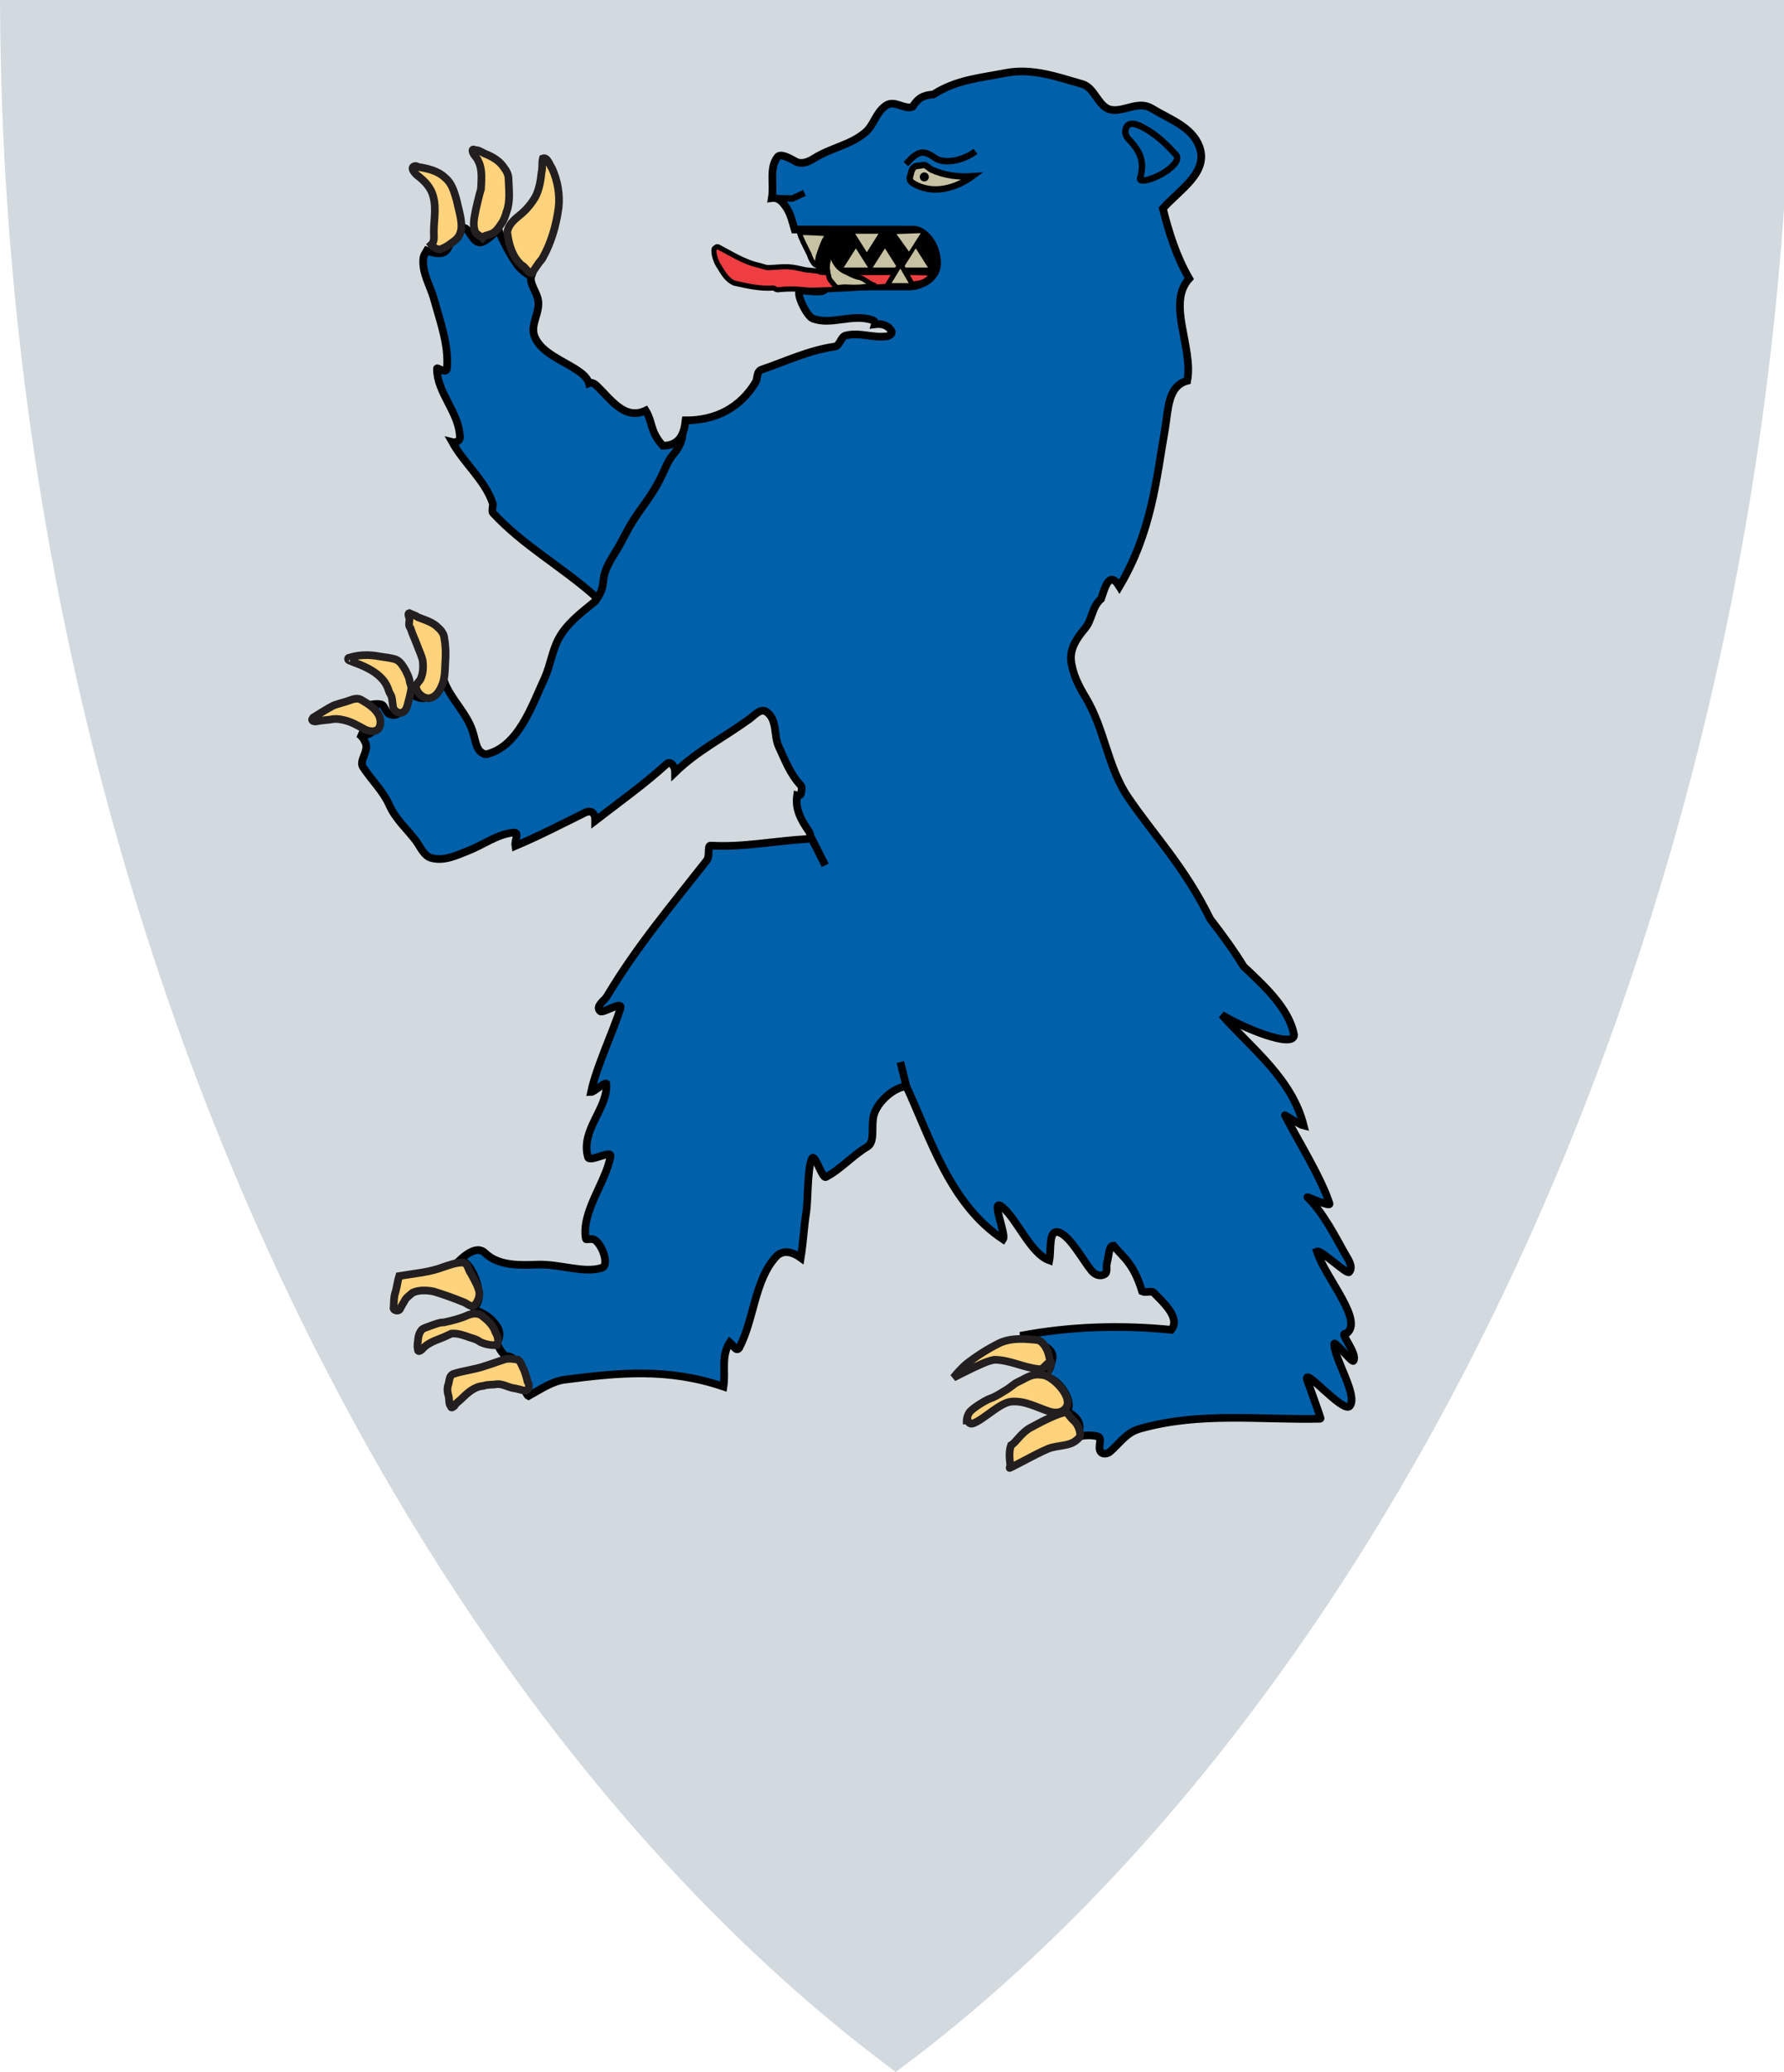 <?xml version="1.0" encoding="UTF-8" standalone="no"?>
<!-- Created with Inkscape (http://www.inkscape.org/) -->
<svg
   xmlns:svg="http://www.w3.org/2000/svg"
   xmlns="http://www.w3.org/2000/svg"
   version="1.0"
   width="200"
   height="232.156"
   id="svg6673">
  <defs
     id="defs6675" />
  <g
     transform="translate(-173.838,-310.215)"
     id="layer1">
    <path
       d="M 274.263,542.372 C 330.187,501.021 374.69,411.171 374.69,309.226 L 173.838,309.226 C 173.838,411.171 218.339,501.021 274.263,542.372"
       id="path6275"
       style="fill:#d2dadf;fill-opacity:1;fill-rule:nonzero;stroke:none" />
    <path
       d="M 266.47,342.5 C 266.47,342.5 273.34,342.312 275.849,342.312 C 276.924,342.312 278.894,341.505 278.894,339.714 C 278.894,337.504 277.342,335.951 276.297,335.951 C 274.774,335.951 266.084,335.951 263.128,335.951"
       id="path6293"
       style="fill:#000000;fill-opacity:1;fill-rule:nonzero;stroke:none" />
    <path
       d="M 221.688,338.3 C 224.376,339.286 224.069,337.653 224.695,336.31 C 225.323,334.965 225.412,335.593 225.95,335.771 C 226.487,335.951 226.845,337.384 227.652,337.384 C 228.458,337.384 229.712,335.682 229.802,336.13 C 229.891,336.578 231.325,339.445 232.131,340.251 C 232.938,341.058 233.411,341.13 233.411,341.13 C 233.134,341.884 233.958,342.881 234.146,343.734 C 234.468,345.197 233.21,346.57 233.782,347.95 C 234.533,349.757 236.918,350.602 238.55,351.698 C 238.954,351.97 239.671,352.455 239.861,353.15 C 240.235,352.992 240.576,353.289 240.743,353.448 C 242.339,354.98 243.881,357.331 246.224,356.214 C 247.041,357.527 246.655,358.496 248.149,360.16 C 250.004,360.143 250.528,358.887 250.701,357.314 C 254.118,357.339 256.858,355.847 258.548,353.047 C 258.8,352.628 258.619,351.83 259.23,351.623 C 261.955,350.7 264.469,349.474 267.424,349.047 C 268.001,348.964 268.075,347.963 268.638,347.813 C 270.192,347.4 271.739,348.134 273.318,347.887 C 273.491,347.861 273.963,347.62 273.763,347.279 C 273.381,346.624 272.634,346.453 271.915,346.55 C 271.98,346.322 271.859,346.16 271.674,346.096 C 269.39,345.297 266.988,346.725 264.922,345.888 C 264.265,345.623 262.866,342.779 263.633,342.779 C 264.919,342.779 266.443,343.208 266.443,342.312 C 266.443,342.312 273.34,342.312 275.849,342.312 C 276.924,342.312 278.894,341.505 278.894,339.714 C 278.894,337.504 277.342,335.953 276.297,335.951 L 262.921,335.933 C 262.665,335.071 262.484,334.173 261.947,333.4 C 261.581,332.872 261.138,332.316 260.366,332.408 C 260.63,330.846 260.043,329.05 260.995,327.817 C 261.345,327.363 262.307,327.907 263.015,328.301 C 263.654,328.656 264.39,328.409 265.1,327.96 C 267.018,326.749 269.224,326.468 270.892,325.009 C 271.81,324.205 272.026,322.849 273.118,322.069 C 274.13,321.347 275.128,322.519 276.13,322.186 C 276.776,321.185 277.319,320.889 278.475,320.797 C 281.057,319.143 283.674,318.954 286.555,318.393 C 289.58,317.805 292.373,318.84 295.194,319.642 C 296.556,320.03 296.99,322.239 298.361,322.505 C 299.876,322.801 301.423,321.431 302.969,322.37 C 304.989,323.597 307.421,324.403 308.275,326.583 C 309.43,329.536 306.014,331.503 304.206,333.586 C 304.909,336.347 305.701,338.913 307.155,341.432 C 304.61,344.205 307.637,349.11 306.941,352.882 C 304.73,353.447 304.811,356.19 304.462,358.193 C 303.476,363.856 302.96,369.816 299.333,375.931 C 298.186,374.059 297.717,376.069 297.277,377.318 C 296.204,378.254 296.326,379.621 295.45,380.66 C 294.686,381.565 293.75,382.822 293.916,384.249 C 294.092,385.76 294.782,387.097 295.551,388.369 C 297.669,391.87 298.016,396.177 300.287,399.521 C 303.263,403.903 306.58,407.231 309.516,413.189 C 310.848,414.921 312.142,416.677 313.259,418.501 C 315.431,420.555 318.36,423.168 318.914,426.187 C 318.858,427.746 313.039,425.319 310.806,423.919 C 314.258,427.796 318.68,431.089 319.998,436.351 C 319.603,436.267 317.845,435.111 317.877,435.173 C 319.29,437.882 321.972,442.198 322.886,445.072 C 323.029,445.519 320.225,444.192 320.41,444.365 C 322.12,445.957 323.732,449.118 324.553,450.582 C 324.886,451.179 325.635,452.151 325.081,452.756 C 324.824,453.037 321.942,450.236 321.472,450.434 C 322.441,453.465 326.884,458.296 324.712,459.685 C 323.866,459.412 326.093,461.88 325.57,462.695 C 325.414,462.941 323.419,460.364 323.415,460.804 C 323.403,462.472 326.091,466.529 325.169,467.745 C 324.448,468.699 319.738,462.995 320.41,464.929 C 320.882,466.285 321.964,469.182 321.881,469.183 C 315.125,469.337 308.372,468.382 301.618,470.302 C 300.098,470.734 299.448,471.86 298.294,472.861 C 297.951,473.157 297.412,473.192 297.2,472.845 C 296.877,472.318 297.498,471.292 296.866,471.149 C 296.027,470.958 295.232,471.03 294.468,471.268 C 295.378,470.061 294.662,468.806 293.408,468.448 C 294.304,467.372 292.691,465.044 291.617,464.685 C 290.541,464.327 291.558,463.896 291.617,463.252 C 291.657,462.795 292.402,461.878 290.977,461.055 C 289.81,460.379 290.382,460.107 288.222,459.887 C 293.821,458.82 299.492,458.66 305.149,459.214 C 306.229,457.871 304.174,456.085 303.179,455.052 C 302.949,454.811 302.273,455.087 301.875,454.912 C 300.939,451.824 299.861,451.189 298.668,449.785 C 298.143,449.771 298.19,450.779 297.96,451.612 C 297.78,452.267 298.102,452.814 297.586,453.037 C 297.097,453.25 296.568,453.027 296.211,452.6 C 295.29,451.498 293.859,448.787 292.598,448.313 C 291.336,447.838 291.709,450.253 291.479,451.436 C 289.354,450.689 287.825,446.717 286.14,445.413 C 284.831,444.4 286.687,448.525 286.294,449.079 C 280.336,445.136 278.142,437.756 275.451,431.932 C 274.063,432.045 272.186,433.665 271.787,435.201 C 271.467,436.426 271.981,438.171 271.069,438.705 C 269.438,439.658 268.076,441.25 266.42,442.098 C 265.993,442.316 265.183,439.289 264.846,440.063 C 264.335,441.231 264.429,444.742 264.228,446.029 C 263.934,447.92 263.912,449.264 263.607,451.142 C 262.696,450.485 261.604,450.188 260.839,451.024 C 258.413,453.673 258.417,457.949 256.709,461.248 C 256.377,461.71 256.095,461.008 255.652,460.628 C 254.643,462.167 255.21,463.931 254.946,465.578 C 248.689,463.467 243.257,464.018 237.177,464.797 C 235.735,464.982 234.439,465.883 233.08,466.635 C 232.82,466.516 232.514,465.43 232.206,465.322 C 232.206,465.322 232.49,464.776 232.131,463.7 C 231.773,462.624 231.236,462.177 230.699,462.177 C 230.16,462.177 229.528,460.694 229.528,460.694 C 229.528,460.694 230.16,459.848 229.623,458.951 C 229.086,458.057 228.369,457.518 227.473,457.16 C 226.577,456.802 227.115,456.981 227.473,455.907 C 227.832,454.831 226.751,451.506 225.365,451.422 C 226.353,450.505 227.453,449.868 228.202,450.599 C 229.786,452.146 232.351,451.961 234.197,451.911 C 236.69,451.846 239.334,452.928 241.334,452.261 C 242.137,451.993 241.426,449.776 240.522,449.143 C 240.245,448.95 239.533,449.127 239.52,449.055 C 238.96,445.995 241.77,442.717 242.277,439.768 C 242.407,439.008 239.896,440.517 239.754,439.859 C 238.875,436.849 242.066,434.312 241.806,431.637 C 241.582,431.481 240.411,432.58 240.097,432.58 C 240.676,429.815 242.523,425.918 243.396,423.211 C 243.706,422.251 241.44,423.802 241.132,423.522 C 240.53,422.972 241.589,422.351 241.899,421.829 C 245.211,416.279 249.034,411.773 253.05,406.646 C 253.494,406.08 253.074,404.933 253.521,404.96 C 257.189,405.176 260.74,404.418 264.37,404.224 C 264.776,404.203 264.685,403.603 264.545,403.398 C 263.611,402.053 262.977,400.886 263.195,399.346 C 263.423,399.411 263.598,399.292 263.642,399.106 C 263.715,398.799 263.774,398.389 263.614,398.218 C 262.399,396.922 261.856,395.389 261.15,393.891 C 260.559,392.636 261.012,390.95 259.822,390.011 C 259.142,389.475 258.405,390.383 257.876,390.766 C 254.978,392.868 252.004,394.344 249.525,396.754 C 249.528,396.121 249.023,395.409 248.581,395.811 C 246.059,398.107 243.266,400.086 240.567,402.174 C 240.581,401.315 240.119,400.927 239.41,401.277 C 236.809,402.562 234.271,403.88 231.611,405.003 C 231.506,404.35 232.141,403.439 231.389,403.506 C 229.602,403.669 228.036,404.875 226.355,405.53 C 225.093,406.022 223.668,406.748 222.201,406.352 C 221.378,406.131 220.955,405.113 220.57,404.573 C 219.569,403.171 218.204,402.078 217.469,400.392 C 216.832,398.93 215.531,397.667 214.545,396.19 C 214.042,395.437 215.204,394.428 214.826,393.474 C 214.638,393.003 214.375,392.673 214.06,392.445 C 214.801,392.589 215.423,392.638 215.737,391.852 C 216.096,390.957 215.289,390.061 214.931,389.613 C 214.572,389.165 216.185,388.985 216.633,389.165 C 217.081,389.344 216.991,390.33 217.976,390.33 C 218.963,390.33 218.872,388.985 219.321,387.731 C 219.678,387.642 220.74,388.778 221.65,388.359 C 222.815,387.82 222.725,387.731 223.205,385.304 C 223.203,385.706 223.508,386.179 223.629,386.527 C 224.296,388.45 226.12,390.054 226.799,392.082 C 227.21,393.31 227.188,394.5 228.306,394.738 C 231.948,393.95 233.477,389.242 234.953,386.062 C 235.542,384.71 235.763,383.065 236.477,381.752 C 237.394,380.065 238.96,378.894 240.528,377.613 C 240.647,377.516 240.649,377.106 240.528,377.001 C 236.753,373.663 232.529,371.375 229.099,367.687 C 228.937,367.514 229.142,366.798 229.088,366.64 C 228.212,364.019 225.892,362.18 224.54,359.749 C 224.991,359.863 225.401,359.556 225.398,359.278 C 225.37,356.441 222.799,354.255 222.826,351.501 C 222.828,351.335 223.89,352.162 223.945,351.49 C 224.161,348.851 223.203,346.331 222.501,343.763 C 222.083,342.237 221.161,340.87 221.29,339.247 C 221.324,338.811 221.495,338.64 221.688,338.3 z"
       id="path6291"
       style="fill:#0060a9;fill-opacity:1;stroke:#000000;stroke-width:0.86;stroke-linecap:butt;stroke-linejoin:miter;stroke-miterlimit:4;stroke-dasharray:none;stroke-opacity:1" />
    <path
       d="M 220.641,328.909 C 221.746,329.083 222.922,329.334 223.752,330.141 C 224.494,330.741 224.76,331.711 225.014,332.589 C 225.213,333.533 225.531,334.463 225.564,335.434 C 225.59,336.078 225.377,336.764 224.838,337.156 C 224.349,337.533 223.844,337.922 223.256,338.128 C 222.856,338.24 222.402,337.93 222.186,337.635 C 222.443,337.406 222.496,337.038 222.484,336.699 C 222.392,335.208 222.815,333.69 222.406,332.222 C 222.167,331.255 221.456,330.504 220.684,329.917 C 220.373,329.689 219.679,328.913 220.411,328.813 C 220.533,328.827 220.646,328.881 220.747,328.946"
       id="path6343"
       style="fill:#ffd27c;fill-opacity:1;stroke:#231f20;stroke-width:0.86;stroke-linecap:butt;stroke-linejoin:miter;stroke-miterlimit:4;stroke-dasharray:none;stroke-opacity:1" />
    <path
       d="M 280.733,464.569 C 281.147,464.047 281.607,463.556 282.101,463.109 C 283.285,462.169 284.572,461.353 285.926,460.683 C 287.28,460.084 288.805,460.214 290.238,460.371 C 290.695,460.563 290.989,461.004 291.209,461.438 C 291.457,462.01 291.562,462.646 291.624,463.253 C 291.745,463.017 291.737,462.588 291.394,462.912 C 291.025,463.153 290.777,463.702 290.266,463.619 C 288.58,463.441 287.026,462.586 285.315,462.569 C 284.418,462.73 283.606,463.181 282.781,463.549 C 282.092,463.877 281.414,464.227 280.733,464.569 z"
       id="path6299"
       style="fill:#ffd27c;fill-opacity:1;stroke:#231f20;stroke-width:0.86;stroke-linecap:butt;stroke-linejoin:miter;stroke-miterlimit:4;stroke-dasharray:none;stroke-opacity:1" />
    <path
       d="M 282.228,469.768 C 282.162,469.312 282.262,468.865 282.507,468.485 C 282.796,468.037 284.329,467.098 284.802,466.935 C 285.51,466.692 286.081,466.282 286.718,465.904 C 287.145,465.65 287.493,465.277 287.925,465.076 C 289.159,464.5 289.455,464.087 290.771,464.282 C 291.913,464.451 294.004,466.621 293.432,467.796 C 293.085,468.51 292.198,468.604 291.481,468.37 C 290.068,467.909 288.722,467.121 287.195,467.266 C 285.925,467.388 284.116,469.276 282.938,469.698 C 282.46,469.868 282.266,469.416 282.292,468.99"
       id="path6303"
       style="fill:#ffd27c;fill-opacity:1;stroke:#231f20;stroke-width:0.86;stroke-linecap:butt;stroke-linejoin:miter;stroke-miterlimit:4;stroke-dasharray:none;stroke-opacity:1" />
    <path
       d="M 289.355,470.188 C 290.733,469.437 292.589,468.494 293.408,468.448 C 293.408,468.448 294.012,469.234 294.233,469.407 C 294.666,469.744 295.161,470.917 294.803,471.31 C 293.968,472.222 293.122,472.08 291.731,472.409 C 290.9,472.606 287.776,474.381 287.03,474.698 C 286.996,474.712 287.109,474.498 287.094,474.353 C 287.015,473.622 286.929,472.851 287.18,472.153 C 287.724,471.857 288.323,470.749 289.355,470.188"
       id="path6307"
       style="fill:#ffd27c;fill-opacity:1;stroke:#231f20;stroke-width:0.86;stroke-linecap:butt;stroke-linejoin:miter;stroke-miterlimit:4;stroke-dasharray:none;stroke-opacity:1" />
    <path
       d="M 218.716,456.819 C 218.589,457.236 217.81,457.089 217.975,456.633 C 217.999,456.046 217.989,455.446 218.202,454.888 C 218.353,454.327 218.413,453.745 218.587,453.189 C 220.256,452.902 221.975,452.789 223.568,452.171 C 224.281,451.939 225.012,451.649 225.773,451.686 C 226.322,451.804 226.318,452.53 226.634,452.905 C 226.984,453.577 227.407,454.237 227.572,454.984 C 227.627,455.514 227.4,456.057 227.051,456.446 C 226.587,456.773 226.196,456.217 225.767,456.1 C 224.671,455.653 223.554,455.25 222.42,454.911 C 221.658,454.771 220.826,454.73 220.104,455.05 C 219.77,455.351 219.358,455.592 219.17,456.022 C 219.013,456.284 218.85,456.544 218.716,456.819 z"
       id="path6311"
       style="fill:#ffd27c;fill-opacity:1;stroke:#231f20;stroke-width:0.86;stroke-linecap:butt;stroke-linejoin:miter;stroke-miterlimit:4;stroke-dasharray:none;stroke-opacity:1" />
    <path
       d="M 220.684,461.386 C 220.585,461.004 220.674,460.629 220.715,460.247 C 220.741,459.886 220.868,459.519 221.093,459.233 C 221.372,458.966 221.783,458.916 222.125,458.758 C 222.609,458.601 223.092,458.375 223.609,458.382 C 224.511,458.19 225.41,457.965 226.257,457.592 C 226.796,457.352 227.499,457.286 227.963,457.719 C 228.573,458.181 229.138,458.75 229.387,459.491 C 229.634,459.918 229.792,460.451 229.564,460.922 C 228.922,460.98 228.259,460.854 227.678,460.579 C 227.349,460.326 226.96,460.197 226.564,460.09 C 225.883,459.852 225.18,459.573 224.446,459.638 C 224.016,459.831 223.594,460.051 223.147,460.209 C 222.421,460.489 221.666,460.801 221.148,461.407 C 221.006,461.549 220.662,461.782 220.684,461.386 z"
       id="path6315"
       style="fill:#ffd27c;fill-opacity:1;stroke:#231f20;stroke-width:0.86;stroke-linecap:butt;stroke-linejoin:miter;stroke-miterlimit:4;stroke-dasharray:none;stroke-opacity:1" />
    <path
       d="M 224.387,467.794 C 224.132,467.555 224.218,467.031 224.135,466.676 C 223.987,466.212 223.937,465.728 224.123,465.268 C 224.216,464.886 224.211,464.369 224.618,464.175 C 225.815,463.773 227.091,463.678 228.279,463.246 C 228.982,463.035 229.664,462.764 230.363,462.541 C 230.863,462.377 231.392,462.487 231.896,462.561 C 232.257,462.824 232.357,463.32 232.575,463.696 C 232.743,464.125 232.879,464.567 232.976,465.016 C 233.234,465.328 233.204,466.092 232.667,466.043 C 232.203,465.946 231.751,465.788 231.277,465.727 C 230.683,465.593 230.13,465.238 229.499,465.31 C 229.005,465.399 228.495,465.323 228.029,465.5 C 227.018,465.561 226.238,466.297 225.549,466.966 C 225.289,467.237 224.938,467.431 224.759,467.771 C 224.174,468.242 224.525,467.477 224.208,467.33"
       id="path6319"
       style="fill:#ffd27c;fill-opacity:1;stroke:#231f20;stroke-width:0.86;stroke-linecap:butt;stroke-linejoin:miter;stroke-miterlimit:4;stroke-dasharray:none;stroke-opacity:1" />
    <path
       d="M 219.714,378.915 C 220.027,379.077 220.378,379.138 220.674,379.365 C 221.489,379.694 222.388,379.925 223.011,380.591 C 223.351,380.898 223.632,381.301 223.655,381.773 C 223.813,382.649 223.824,383.541 223.76,384.426 C 223.709,385.319 223.74,386.252 223.347,387.08 C 223.091,387.715 222.613,388.417 221.865,388.459 C 221.202,388.418 220.582,387.864 220.478,387.208 C 220.468,386.774 220.937,386.551 221.046,386.156 C 221.285,385.567 221.298,384.908 221.234,384.284 C 221.112,383.665 220.808,383.098 220.602,382.503 C 220.361,381.865 220.064,381.248 219.858,380.597 C 219.564,380.291 219.754,379.904 219.743,379.544 C 219.659,379.298 219.537,378.956 219.714,378.915 z"
       id="path6323"
       style="fill:#ffd27c;fill-opacity:1;stroke:#231f20;stroke-width:0.86;stroke-linecap:butt;stroke-linejoin:miter;stroke-miterlimit:4;stroke-dasharray:none;stroke-opacity:1" />
    <path
       d="M 212.965,383.917 C 214.057,383.559 215.234,383.549 216.357,383.759 C 216.976,383.868 217.616,383.906 218.214,384.108 C 218.733,384.327 219.018,384.856 219.298,385.315 C 219.465,385.668 219.662,386.023 219.746,386.406 C 219.754,386.757 219.996,387.066 219.937,387.428 C 219.844,388.032 219.672,388.623 219.519,389.215 C 219.424,389.623 219.153,390.132 218.664,390.091 C 218.249,390.045 217.88,389.691 217.887,389.26 C 217.805,388.84 217.835,388.365 217.606,387.993 C 217.409,387.711 217.368,387.348 217.2,387.047 C 216.692,386.026 215.682,385.372 214.677,384.903 C 214.115,384.633 213.516,384.449 212.946,384.202 C 212.773,384.089 212.853,383.845 213.072,383.917"
       id="path6327"
       style="fill:#ffd27c;fill-opacity:1;stroke:#231f20;stroke-width:0.86;stroke-linecap:butt;stroke-linejoin:miter;stroke-miterlimit:4;stroke-dasharray:none;stroke-opacity:1" />
    <path
       d="M 208.959,390.611 C 209.718,390.157 210.449,389.65 211.242,389.256 C 211.828,389.035 212.444,388.907 213.033,388.69 C 213.454,388.535 213.957,388.374 214.368,388.645 C 215.148,389.107 215.998,389.627 216.366,390.497 C 216.532,390.934 216.549,391.481 216.27,391.874 C 215.898,392.269 215.274,392.174 214.823,391.985 C 214.003,391.541 213.187,391.041 212.257,390.87 C 211.803,390.762 211.331,390.731 210.876,390.842 C 210.362,390.9 209.844,390.931 209.336,391.036 C 209.12,391.093 208.657,391.007 208.884,390.705 L 208.911,390.667 L 208.959,390.611 L 208.959,390.611 z"
       id="path6331"
       style="fill:#ffd27c;fill-opacity:1;stroke:#231f20;stroke-width:0.86;stroke-linecap:butt;stroke-linejoin:miter;stroke-miterlimit:4;stroke-dasharray:none;stroke-opacity:1" />
    <path
       d="M 234.661,339.141 C 235.635,337.409 236.194,335.465 236.459,333.503 C 236.63,332.004 236.349,330.461 235.733,329.089 C 235.467,328.739 235.21,327.772 234.695,327.966 C 234.569,328.468 234.681,329.015 234.547,329.534 C 234.456,330.46 234.291,331.402 233.877,332.242 C 233.406,333.065 232.786,333.796 232.037,334.38 C 231.442,334.864 230.797,335.444 230.707,336.252 C 230.869,337.588 231.272,339.014 232.322,339.928 C 232.749,340.112 233.05,340.861 233.458,340.823 C 233.843,340.298 234.164,339.729 234.599,339.243 L 234.661,339.141 L 234.661,339.141 z"
       id="path6335"
       style="fill:#ffd27c;fill-opacity:1;stroke:#231f20;stroke-width:0.86;stroke-linecap:butt;stroke-linejoin:miter;stroke-miterlimit:4;stroke-dasharray:none;stroke-opacity:1" />
    <path
       d="M 227.235,327.029 C 227.645,327.075 227.994,327.386 228.39,327.514 C 229.135,327.83 229.86,328.269 230.314,328.959 C 230.609,329.341 230.855,329.781 230.849,330.28 C 230.884,331.503 231.073,332.776 230.622,333.951 C 230.489,334.445 230.312,334.931 229.998,335.342 C 229.712,335.803 229.364,336.263 228.835,336.458 C 228.508,336.581 228.144,336.58 227.93,336.879 C 227.631,336.607 227.173,336.47 227.056,336.039 C 226.81,335.231 227.06,334.384 227.207,333.581 C 227.385,332.857 227.536,332.124 227.759,331.413 C 227.803,330.348 227.953,329.203 227.44,328.218 C 227.286,327.821 226.867,327.561 226.808,327.127 C 226.776,326.785 227.151,327.091 227.235,327.029 z"
       id="path6339"
       style="fill:#ffd27c;fill-opacity:1;stroke:#231f20;stroke-width:0.86;stroke-linecap:butt;stroke-linejoin:miter;stroke-miterlimit:4;stroke-dasharray:none;stroke-opacity:1" />
    <path
       d="M 254.265,337.832 C 255.734,338.587 257.287,339.606 258.933,339.947 C 259.238,340.01 259.685,340.211 259.987,340.2 C 261.158,340.162 261.971,339.974 263.214,340.243 C 264.545,340.531 263.826,340.404 265.136,340.552 C 265.363,340.578 265.605,340.572 265.792,340.714 C 265.993,340.866 278.151,340.608 278.205,340.861 C 278.294,341.289 277.551,341.747 277.081,341.892 C 276.034,342.209 265.434,342.828 264.383,342.714 C 262.881,342.551 262.191,342.571 260.966,342.687 C 260.9,342.694 260.609,342.479 260.542,342.484 C 259.051,342.6 257.594,342.253 256.151,341.939 C 255.332,341.565 254.928,340.847 254.481,340.111 C 254.127,339.627 253.781,338.62 253.895,338.096 C 253.905,338.044 254.242,337.82 254.265,337.832 z"
       id="path6347"
       style="fill:#ef3e42;fill-opacity:1;stroke:#000000;stroke-width:0.574;stroke-linecap:butt;stroke-linejoin:miter;stroke-miterlimit:4;stroke-dasharray:none;stroke-opacity:1" />
    <path
       d="M 277.058,336.341 L 274.333,336.439 L 275.745,338.409 L 277.058,336.341 z"
       id="path6351"
       style="fill:#c7c2a3;fill-opacity:1;stroke:none;stroke-width:0.219;stroke-linecap:butt;stroke-linejoin:miter;stroke-miterlimit:4;stroke-dasharray:none;stroke-opacity:1" />
    <path
       d="M 269.704,336.406 L 271.017,338.475 L 272.33,336.406 L 269.704,336.406 z"
       id="path6355"
       style="fill:#c7c2a3;fill-opacity:1;stroke:none;stroke-width:0.219;stroke-linecap:butt;stroke-linejoin:miter;stroke-miterlimit:4;stroke-dasharray:none;stroke-opacity:1" />
    <path
       d="M 263.445,336.263 C 263.676,337.044 264.085,337.754 264.436,338.484 C 264.604,338.758 264.655,339.083 264.819,339.358 C 264.973,339.579 265.09,339.879 265.378,339.955 C 265.488,339.957 265.636,340.197 265.548,339.989 C 265.391,339.404 265.602,338.809 265.809,338.265 C 266.018,337.697 266.194,337.087 266.611,336.631 C 266.668,336.526 266.956,336.423 266.924,336.413 C 265.765,336.354 264.606,336.273 263.445,336.263 z"
       id="path6359"
       style="fill:#c7c2a3;fill-opacity:1;stroke:#000000;stroke-width:0.562;stroke-linecap:butt;stroke-linejoin:miter;stroke-miterlimit:4;stroke-dasharray:none;stroke-opacity:1" />
    <path
       d="M 266.951,338.948 C 266.636,339.313 266.583,339.829 266.59,340.293 C 266.639,340.624 266.688,340.958 266.769,341.283 C 266.83,341.59 267.091,341.78 267.26,342.024 C 267.411,342.197 267.569,342.454 267.833,342.421 C 268.158,342.403 268.48,342.331 268.806,342.372 C 269.757,342.414 270.732,342.424 271.647,342.125 C 271.745,342.097 271.984,342.224 271.752,342.15 C 271.211,341.941 270.795,341.489 270.237,341.32 C 269.726,341.229 269.256,341 268.802,340.757 C 268.516,340.638 268.237,340.499 268.005,340.289 C 267.744,340.086 267.564,339.797 267.395,339.517 C 267.258,339.24 267.228,338.921 267.267,338.617 C 267.178,338.753 267.092,338.866 266.951,338.948 z"
       id="path6363"
       style="fill:#c7c2a3;fill-opacity:1;stroke:#000000;stroke-width:0.562;stroke-linecap:butt;stroke-linejoin:miter;stroke-miterlimit:4;stroke-dasharray:none;stroke-opacity:1" />
    <path
       d="M 277.869,340.192 L 275.139,340.192 L 276.504,338.045 L 277.869,340.192"
       id="path6379"
       style="fill:#c7c2a3;fill-opacity:1;fill-rule:nonzero;stroke:none" />
    <path
       d="M 274.411,340.192 L 271.683,340.192 L 273.046,338.045 L 274.411,340.192"
       id="path6381"
       style="fill:#c7c2a3;fill-opacity:1;fill-rule:nonzero;stroke:none" />
    <path
       d="M 276.202,342.219 L 273.286,342.219 L 274.782,339.761 L 276.202,342.219 z"
       id="path6367"
       style="fill:#c7c2a3;fill-opacity:1;stroke:#000000;stroke-width:0.562;stroke-linecap:butt;stroke-linejoin:miter;stroke-miterlimit:4;stroke-dasharray:none;stroke-opacity:1" />
    <path
       d="M 276.156,330.722 C 275.896,330.559 275.774,330.291 275.854,330.027 C 275.983,329.599 276.021,329.132 276.377,328.893 C 276.558,328.773 277.065,328.786 277.284,328.714 C 277.612,328.605 278.01,329.097 278.295,329.227 C 279.714,329.872 281.311,330.073 282.846,329.963 C 281.011,331.31 278.355,332.102 276.156,330.722 z"
       id="path6371"
       style="fill:#c7c2a3;fill-opacity:1;stroke:#000000;stroke-width:0.717;stroke-linecap:butt;stroke-linejoin:miter;stroke-miterlimit:4;stroke-dasharray:none;stroke-opacity:1" />
    <path
       d="M 277.461,330.546 C 277.741,330.546 277.968,330.318 277.968,330.039 C 277.968,329.759 277.741,329.532 277.461,329.532 C 277.182,329.532 276.955,329.759 276.955,330.039 C 276.955,330.318 277.182,330.546 277.461,330.546"
       id="path6377"
       style="fill:#000000;fill-opacity:1;fill-rule:nonzero;stroke:none" />
    <path
       d="M 305.683,327.57 C 305.929,327.84 305.759,328.27 305.562,328.518 C 304.404,329.974 301.452,330.911 301.657,330.194 C 302.218,328.236 301.604,327.109 300.291,325.719 C 299.887,325.291 299.931,324.64 300.232,324.303 C 300.613,323.878 301.331,324.161 301.871,324.436 C 303.429,325.228 304.572,326.353 305.683,327.57 z M 275.401,328.605 C 276.744,327.082 277.372,326.993 278.626,327.889 C 279.879,328.784 282.211,327.978 283.194,327.172 M 260.366,332.408 L 262.68,332.457 L 264.023,331.83"
       id="path6375"
       style="fill:none;stroke:#000000;stroke-width:0.717;stroke-linecap:butt;stroke-linejoin:miter;stroke-miterlimit:4;stroke-dasharray:none;stroke-opacity:1" />
    <path
       d="M 264.673,403.847 L 266.353,407.171 M 275.451,431.932 L 274.774,429.209 M 240.528,377.613 C 242.165,375.458 240.731,375.458 242.523,372.592 C 244.314,369.725 243.777,369.904 246.107,366.68 C 248.437,363.454 248.257,362.378 249.331,361.124 C 250.407,359.87 250.346,358.863 250.346,358.863"
       id="path6385"
       style="fill:none;stroke:#000000;stroke-width:0.86;stroke-linecap:butt;stroke-linejoin:miter;stroke-miterlimit:4;stroke-dasharray:none;stroke-opacity:1" />
    <path
       d="M 271.15,340.192 L 268.42,340.192 L 269.785,338.045 L 271.15,340.192"
       id="path6387"
       style="fill:#c7c2a3;fill-opacity:1;fill-rule:nonzero;stroke:none" />
  </g>
</svg>
